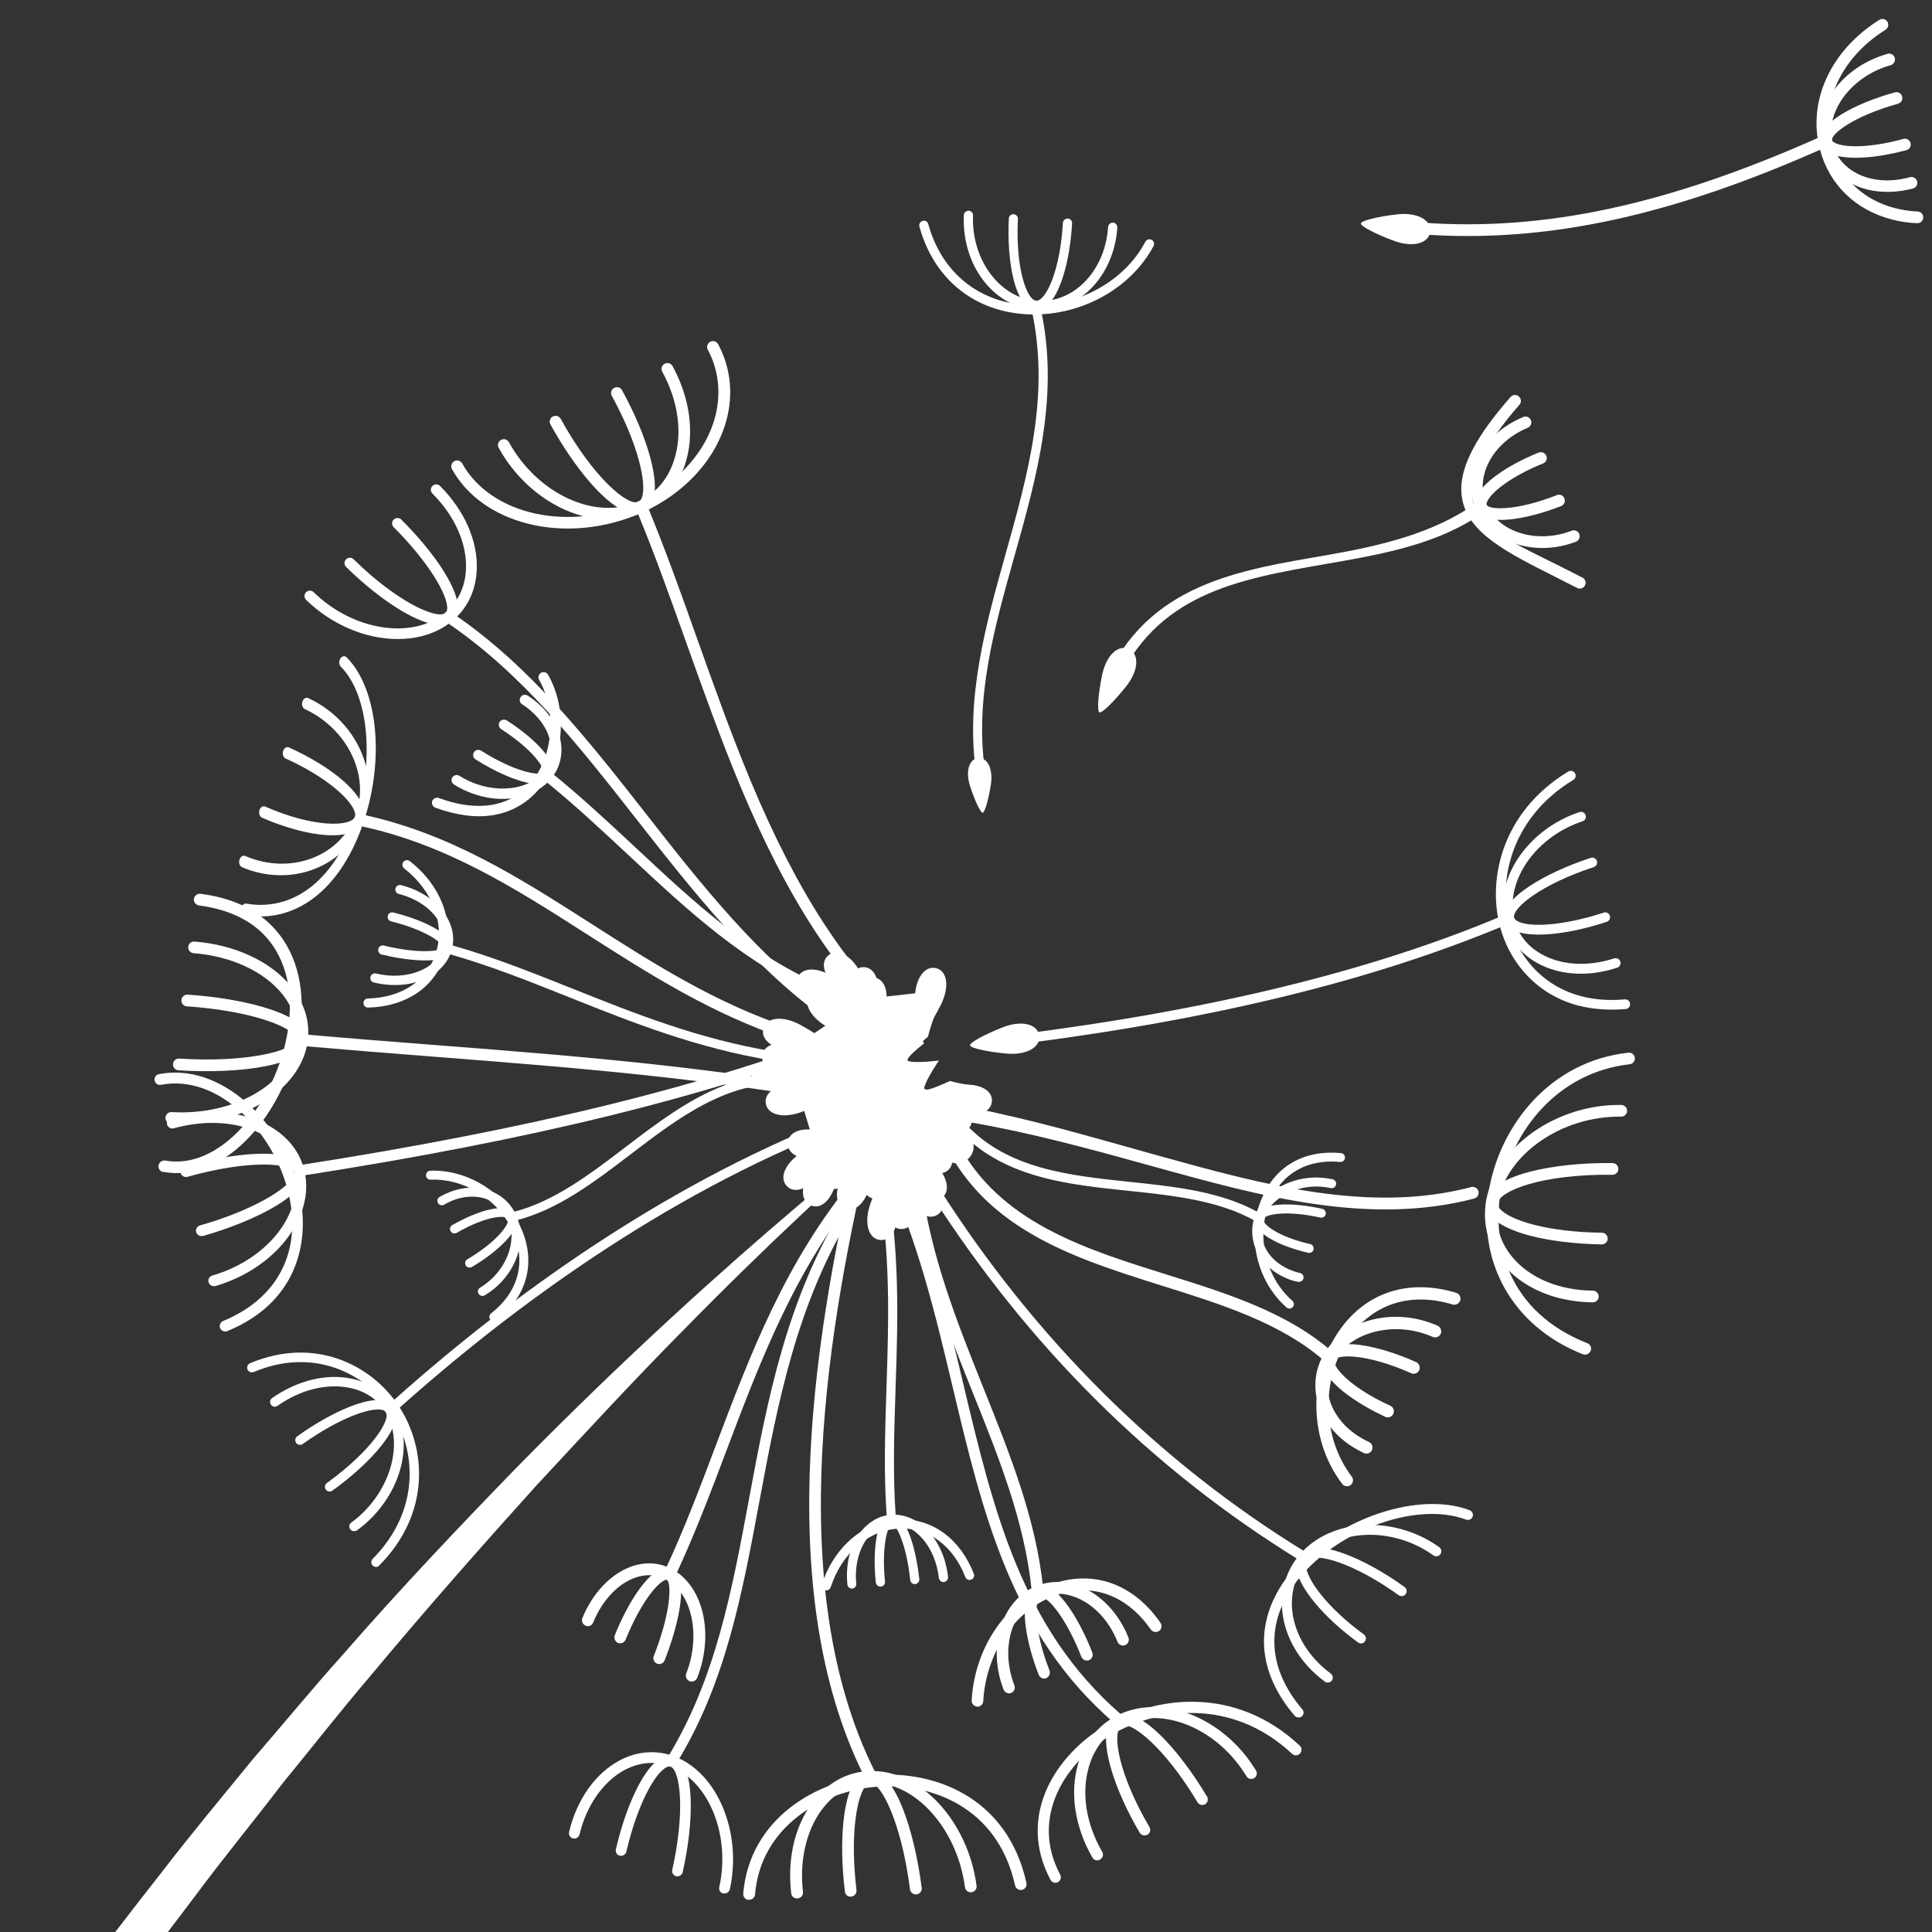 <?xml version="1.0" encoding="UTF-8"?>
<svg xmlns="http://www.w3.org/2000/svg" xmlns:xlink="http://www.w3.org/1999/xlink" version="1.1" id="Ebene_2" x="0px" y="0px" viewBox="0 0 170.08 170.08" style="enable-background:new 0 0 170.08 170.08;" xml:space="preserve">
<rect x="0" y="0" width="170.08" height="170.08" fill="#333333" stroke="none"/>
<style type="text/css">
	.st0{fill:#FFFFFF;}
</style>
<g>
	<path class="st0" d="M79.6,91.13c-0.08-0.02-0.15-0.06-0.22-0.12c-5.7-5.19-10.08-11.92-14.22-21.83   c-1.73-4.16-3.26-8.44-4.74-12.59c-1.44-4.03-2.79-7.83-4.33-11.54c-0.11-0.26,0.02-0.56,0.28-0.67c0.26-0.11,0.56,0.02,0.67,0.28   c1.54,3.73,2.97,7.73,4.34,11.59c1.47,4.13,3,8.41,4.72,12.54c4.08,9.76,8.39,16.39,13.97,21.47c0.21,0.19,0.23,0.52,0.03,0.73   C79.98,91.13,79.78,91.18,79.6,91.13z"></path>
</g>
<g>
	<path class="st0" d="M46.39,46.08c-2.86-0.74-5.27-2.38-6.6-4.78c-0.14-0.25-0.05-0.56,0.2-0.7c0.25-0.14,0.56-0.05,0.7,0.2   c2.55,4.58,9.51,6.08,15.5,3.34c3.22-1.47,5.63-3.98,6.6-6.88c0.74-2.22,0.57-4.51-0.48-6.47c-0.14-0.25-0.04-0.56,0.21-0.7   c0.25-0.14,0.56-0.04,0.7,0.21c1.19,2.21,1.39,4.8,0.55,7.29c-1.06,3.17-3.67,5.9-7.15,7.49C53.22,46.62,49.53,46.9,46.39,46.08z"></path>
</g>
<g>
	<path class="st0" d="M51.34,45.44c-2.9-0.75-5.72-2.91-7.44-6.01c-0.14-0.25-0.05-0.56,0.2-0.7c0.25-0.14,0.56-0.05,0.7,0.2   c2.54,4.59,7.66,6.93,11.4,5.22c1.49-0.68,2.57-1.92,3.12-3.58c0.79-2.35,0.42-5.22-1.02-7.85c-0.14-0.25-0.04-0.56,0.21-0.7   c0.25-0.13,0.56-0.04,0.7,0.21c1.57,2.89,1.96,6.05,1.09,8.67c-0.65,1.94-1.92,3.39-3.67,4.19C55.01,45.83,53.16,45.91,51.34,45.44   z"></path>
</g>
<g>
	<path class="st0" d="M55.47,45.18c-2.08-0.54-4.93-4.03-7.01-7.81c-0.14-0.25-0.05-0.56,0.2-0.7c0.25-0.14,0.56-0.04,0.7,0.2   c2.85,5.17,5.92,7.74,6.86,7.31c0.13-0.06,0.23-0.2,0.3-0.41c0.42-1.26-0.36-4.72-2.66-8.92c-0.14-0.25-0.05-0.56,0.2-0.7   c0.25-0.14,0.56-0.05,0.7,0.2c2.25,4.12,3.33,7.95,2.73,9.74c-0.2,0.62-0.57,0.9-0.85,1.02C56.29,45.27,55.9,45.29,55.47,45.18z"></path>
</g>
<g>
	<g>
		<path class="st0" d="M72.88,89.83c-0.05-0.02-0.09-0.04-0.13-0.07c-6.66-4.81-11.73-11.28-16.64-17.54    c-5.17-6.6-10.06-12.84-16.68-17.36c-0.22-0.15-0.27-0.45-0.13-0.66c0.15-0.22,0.44-0.27,0.66-0.13    c6.75,4.6,11.91,11.19,16.9,17.56c4.86,6.21,9.89,12.63,16.45,17.35c0.21,0.15,0.26,0.45,0.11,0.67    C73.29,89.83,73.07,89.89,72.88,89.83z"></path>
	</g>
	<g>
		<path class="st0" d="M31.73,55.72c-1.71-0.56-3.37-1.54-4.78-2.91c-0.19-0.18-0.19-0.49-0.01-0.67c0.18-0.19,0.49-0.19,0.67-0.01    c3.48,3.4,8.68,4.21,11.58,1.81c1.12-0.93,1.75-2.24,1.83-3.79c0.11-2.27-0.97-4.71-2.95-6.7c-0.19-0.19-0.19-0.49,0-0.67    c0.19-0.19,0.49-0.18,0.67,0c2.17,2.18,3.35,4.88,3.23,7.42c-0.09,1.83-0.84,3.38-2.17,4.48C37.74,56.38,34.67,56.67,31.73,55.72z    "></path>
	</g>
	<g>
		<path class="st0" d="M37.49,54.78c-2.04-0.66-4.77-2.65-7.02-4.87c-0.19-0.18-0.19-0.49,0-0.67c0.19-0.19,0.49-0.19,0.67,0    c3.84,3.79,7.35,5.32,8.08,4.72c0.03-0.03,0.13-0.11,0.15-0.38c0.05-1.17-1.55-4-4.71-7.17c-0.19-0.19-0.19-0.49,0-0.67    c0.19-0.19,0.49-0.18,0.67,0c3.11,3.11,5.07,6.21,4.99,7.89c-0.03,0.57-0.28,0.9-0.49,1.07C39.3,55.11,38.48,55.1,37.49,54.78z"></path>
	</g>
</g>
<g>
	<g>
		<path class="st0" d="M69.28,91.46c-0.01,0-0.01,0-0.02,0c-6.62-2.2-12.16-5.74-17.52-9.17c-6.39-4.09-12.44-7.96-20.05-9.58    c-0.24-0.07-0.35-0.31-0.3-0.59c0.05-0.28,0.26-0.47,0.48-0.42c7.73,1.65,13.82,5.55,20.26,9.67c5.32,3.4,10.82,6.93,17.37,9.1    c0.21,0.07,0.33,0.35,0.26,0.62C69.7,91.35,69.49,91.52,69.28,91.46z"></path>
	</g>
	<g>
		<path class="st0" d="M21.5,80.56c-0.2-0.05-0.33-0.3-0.28-0.57c0.04-0.28,0.25-0.48,0.47-0.44c4.05,0.69,7.58-1.96,9.44-7.08    c1.89-5.19,1.4-11.24-1.12-13.77c-0.17-0.17-0.19-0.49-0.05-0.72c0.14-0.23,0.4-0.28,0.56-0.11c2.82,2.85,3.39,9.29,1.32,14.98    c-2.03,5.58-5.89,8.47-10.31,7.71C21.52,80.56,21.51,80.56,21.5,80.56z"></path>
	</g>
	<g>
		<path class="st0" d="M22.48,76.75c-0.4-0.11-0.79-0.24-1.18-0.41c-0.2-0.09-0.3-0.38-0.22-0.65c0.08-0.27,0.31-0.43,0.52-0.33    c3.89,1.67,8.21,0.12,9.64-3.46c0.53-1.32,0.6-2.79,0.19-4.23c-0.63-2.25-2.35-4.21-4.6-5.25c-0.2-0.09-0.3-0.39-0.21-0.65    c0.09-0.27,0.32-0.42,0.52-0.31c2.48,1.15,4.32,3.27,5.04,5.82c0.48,1.72,0.4,3.47-0.24,5.06C30.47,75.99,26.4,77.81,22.48,76.75z    "></path>
	</g>
	<g>
		<path class="st0" d="M26.01,73.03c-0.98-0.27-1.98-0.62-2.95-1.05c-0.2-0.09-0.3-0.38-0.22-0.65c0.08-0.27,0.31-0.42,0.52-0.32    c4.28,1.88,7.53,1.78,7.89,0.89c0.01-0.03,0.06-0.14-0.01-0.38c-0.32-1.14-2.52-3.13-6.1-4.75c-0.2-0.09-0.3-0.38-0.22-0.65    c0.09-0.27,0.32-0.41,0.52-0.32c3.51,1.59,6.08,3.67,6.55,5.32c0.15,0.54,0.06,0.96-0.04,1.21    C31.36,73.79,28.81,73.79,26.01,73.03z"></path>
	</g>
</g>
<g>
	<path class="st0" d="M26.73,92.08c-0.23-0.07-0.39-0.29-0.37-0.54c0.02-0.28,0.28-0.49,0.56-0.47c3.8,0.34,7.56,0.63,11.3,0.92   c14.14,1.1,27.5,2.15,42.17,5.29c0.25,0.04,0.45,0.33,0.4,0.61c-0.06,0.28-0.33,0.46-0.61,0.4c-14.6-3.13-27.93-4.17-42.04-5.27   c-3.75-0.29-7.51-0.59-11.31-0.92C26.8,92.09,26.76,92.09,26.73,92.08z"></path>
</g>
<g>
	<path class="st0" d="M14.32,103.17c-0.25-0.07-0.41-0.32-0.36-0.58c0.05-0.28,0.32-0.47,0.6-0.42c4.68,0.83,9.08-4.52,10.47-9.95   c0.9-3.5,0.55-6.67-0.98-8.93c-1.35-1.99-3.55-3.19-6.53-3.58c-0.28-0.04-0.48-0.3-0.45-0.58c0.04-0.28,0.3-0.48,0.58-0.45   c3.3,0.43,5.74,1.78,7.26,4.02c1.7,2.51,2.1,5.98,1.13,9.76c-1.54,6.01-6.32,11.65-11.65,10.71   C14.35,103.18,14.33,103.18,14.32,103.17z"></path>
</g>
<g>
	<path class="st0" d="M14.94,98.91c-0.23-0.07-0.39-0.28-0.37-0.53c0.02-0.28,0.26-0.5,0.55-0.48c5.52,0.33,10.44-2.54,10.95-6.39   c0.19-1.4-0.24-2.79-1.24-4.02c-1.61-1.99-4.53-3.33-7.79-3.58c-0.28-0.02-0.5-0.27-0.47-0.55c0.02-0.28,0.27-0.5,0.55-0.47   c3.54,0.27,6.73,1.75,8.51,3.96c1.18,1.46,1.68,3.12,1.46,4.8c-0.59,4.38-5.99,7.64-12.04,7.28   C15.02,98.93,14.98,98.92,14.94,98.91z"></path>
</g>
<g>
	<path class="st0" d="M15.6,94.2c-0.23-0.07-0.39-0.28-0.37-0.53c0.02-0.28,0.26-0.5,0.55-0.48c6.1,0.39,10.18-0.74,10.31-1.69   c0.01-0.1-0.04-0.21-0.15-0.35c-0.82-1-4.34-2.2-9.49-2.56c-0.28-0.01-0.5-0.27-0.48-0.55c0.02-0.28,0.27-0.5,0.55-0.48   c4.96,0.34,9.06,1.52,10.22,2.94c0.37,0.45,0.4,0.87,0.37,1.14c-0.29,2.15-5.95,2.93-11.4,2.58C15.67,94.22,15.64,94.21,15.6,94.2z   "></path>
</g>
<g>
	<g>
		<path class="st0" d="M26.47,103.49c-0.18-0.05-0.32-0.2-0.35-0.39c-0.04-0.26,0.14-0.51,0.4-0.55    c20.19-3.16,35.52-6.92,48.25-11.86c0.24-0.1,0.52,0.03,0.62,0.27c0.1,0.25-0.03,0.52-0.27,0.62    c-12.8,4.96-28.19,8.75-48.45,11.91C26.59,103.51,26.53,103.51,26.47,103.49z"></path>
	</g>
	<g>
		<path class="st0" d="M19.7,117.2c-0.14-0.04-0.26-0.14-0.32-0.28c-0.1-0.24,0.02-0.52,0.26-0.63c5.09-2.09,7.17-6.58,5.55-12.02    c-1.47-4.95-6.11-9.71-11.02-8.77c-0.26,0.05-0.51-0.12-0.56-0.38c-0.05-0.26,0.12-0.51,0.38-0.56    c5.44-1.04,10.53,4.09,12.12,9.44c1.37,4.6,0.48,10.48-6.1,13.18C19.91,117.22,19.8,117.23,19.7,117.2z"></path>
	</g>
	<g>
		<path class="st0" d="M18.7,113.21c-0.16-0.04-0.29-0.16-0.34-0.33c-0.07-0.25,0.07-0.52,0.33-0.59c4.83-1.4,8.05-5.46,7.17-9.05    c-0.33-1.34-1.21-2.46-2.55-3.25c-2.1-1.23-5.09-1.48-8.01-0.66c-0.25,0.07-0.52-0.08-0.59-0.33c-0.07-0.26,0.08-0.52,0.33-0.59    c3.16-0.88,6.44-0.6,8.75,0.76c1.57,0.92,2.61,2.25,3,3.85c0.99,4.08-2.52,8.65-7.84,10.2C18.87,113.23,18.78,113.23,18.7,113.21z    "></path>
	</g>
	<g>
		<path class="st0" d="M17.61,108.8c-0.16-0.04-0.29-0.16-0.34-0.33c-0.07-0.26,0.08-0.52,0.33-0.59c5.37-1.53,8.49-3.78,8.28-4.66    c-0.03-0.11-0.12-0.21-0.28-0.3c-1.07-0.63-4.55-0.6-9.1,0.68c-0.26,0.07-0.52-0.08-0.59-0.33c-0.07-0.25,0.08-0.52,0.33-0.59    c4.38-1.23,8.33-1.47,9.84-0.58c0.4,0.23,0.64,0.54,0.73,0.9c0.49,2-4.13,4.43-8.94,5.81C17.78,108.82,17.69,108.82,17.61,108.8z"></path>
	</g>
</g>
<g>
	<g>
		<path class="st0" d="M34.39,124.37c-0.08-0.02-0.15-0.06-0.2-0.12c-0.15-0.17-0.14-0.43,0.03-0.59    c8.1-7.3,20.96-17.37,36.26-23.95c0.21-0.09,0.45,0.01,0.55,0.22c0.09,0.21-0.01,0.46-0.22,0.55    c-15.19,6.53-27.98,16.55-36.03,23.8C34.66,124.37,34.52,124.4,34.39,124.37z"></path>
	</g>
	<g>
		<path class="st0" d="M33,137.93c-0.07-0.02-0.13-0.05-0.19-0.11c-0.16-0.16-0.17-0.43,0-0.59c4.23-4.27,3.85-9.61,1.6-13    c-2.21-3.32-6.79-5.67-12.07-3.45c-0.21,0.09-0.46-0.01-0.55-0.22c-0.09-0.21,0.01-0.46,0.22-0.55c5.71-2.4,10.69,0.15,13.08,3.75    c2.44,3.67,2.87,9.44-1.7,14.05C33.3,137.93,33.14,137.97,33,137.93z"></path>
	</g>
	<g>
		<path class="st0" d="M31.06,134.78c-0.09-0.02-0.17-0.08-0.23-0.16c-0.14-0.19-0.09-0.45,0.09-0.58c3.35-2.44,4.74-6.89,3.03-9.71    c-0.68-1.12-1.78-1.87-3.16-2.15c-2.01-0.42-4.33,0.15-6.36,1.58c-0.19,0.13-0.45,0.09-0.58-0.1c-0.13-0.19-0.09-0.45,0.1-0.58    c2.22-1.56,4.78-2.18,7.01-1.71c1.62,0.34,2.9,1.22,3.71,2.54c1.96,3.23,0.51,8.08-3.25,10.82    C31.31,134.79,31.18,134.81,31.06,134.78z"></path>
	</g>
	<g>
		<path class="st0" d="M28.91,131.29c-0.09-0.02-0.17-0.08-0.23-0.16c-0.13-0.19-0.09-0.45,0.1-0.58c3.87-2.79,5.63-5.51,5.19-6.24    c-0.06-0.1-0.18-0.17-0.35-0.2c-1.06-0.22-3.79,0.75-6.97,3.01c-0.19,0.13-0.45,0.09-0.58-0.1c-0.13-0.19-0.09-0.45,0.1-0.58    c3.07-2.19,6.13-3.46,7.62-3.15c0.52,0.12,0.77,0.38,0.9,0.58c0.95,1.57-2,4.89-5.42,7.35C29.15,131.3,29.02,131.32,28.91,131.29z    "></path>
	</g>
</g>
<g>
	<g>
		<path class="st0" d="M59.13,155.3c-0.04-0.01-0.09-0.03-0.13-0.05c-0.22-0.14-0.29-0.42-0.16-0.65c4.15-6.83,5.59-14.52,7.1-22.65    c1.61-8.65,3.28-17.6,8.44-25.91c0.14-0.22,0.42-0.29,0.65-0.15c0.22,0.14,0.29,0.43,0.15,0.65c-5.06,8.16-6.72,17.02-8.32,25.59    c-1.53,8.22-2.98,15.99-7.23,22.97C59.54,155.27,59.33,155.35,59.13,155.3z"></path>
	</g>
	<g>
		<path class="st0" d="M63.66,166.69c-0.24-0.06-0.4-0.31-0.34-0.56c1.01-4.58-0.92-9.34-4.29-10.62c-1.33-0.51-2.71-0.39-4.03,0.3    c-1.88,1-3.37,3.12-3.98,5.68c-0.06,0.25-0.31,0.41-0.57,0.35c0,0-0.01,0-0.01,0c-0.25-0.06-0.4-0.32-0.34-0.57    c0.68-2.86,2.31-5.16,4.46-6.3c1.54-0.82,3.25-0.94,4.81-0.35c3.79,1.44,5.98,6.69,4.88,11.7c-0.06,0.25-0.31,0.41-0.56,0.36    C63.67,166.7,63.67,166.7,63.66,166.69z"></path>
	</g>
	<g>
		<path class="st0" d="M59.52,165.17c-0.24-0.06-0.4-0.31-0.34-0.56c1.16-5.16,0.7-8.77-0.15-9.09c-0.04-0.01-0.15-0.06-0.38,0.07    c-1.01,0.54-2.54,3.26-3.51,7.42c-0.06,0.25-0.31,0.41-0.57,0.35c-0.25-0.02-0.41-0.31-0.35-0.57c0.94-4.04,2.54-7.27,3.98-8.04    c0.5-0.27,0.91-0.21,1.16-0.12c1.83,0.69,1.76,5.65,0.74,10.18c-0.06,0.25-0.31,0.41-0.56,0.36    C59.53,165.17,59.52,165.17,59.52,165.17z"></path>
	</g>
</g>
<g>
	<path class="st0" d="M76.42,156.67c-0.14-0.04-0.26-0.13-0.33-0.27c-8.35-16.66-4.19-40.15-0.34-56.38   c0.07-0.28,0.34-0.45,0.62-0.38c0.32,0.04,0.45,0.34,0.38,0.62c-3.81,16.07-7.94,39.32,0.26,55.68c0.13,0.26,0.02,0.56-0.23,0.69   C76.67,156.69,76.54,156.7,76.42,156.67z"></path>
</g>
<g>
	<path class="st0" d="M65.81,167.24c-0.24-0.06-0.4-0.29-0.38-0.54c0.55-6.58,6.44-10.02,11.67-10.43   c5.06-0.4,11.57,1.86,13.26,9.49c0.06,0.28-0.11,0.55-0.39,0.61c-0.27,0.06-0.55-0.11-0.61-0.39c-1.55-6.99-7.52-9.05-12.17-8.69   c-4.81,0.37-10.22,3.5-10.72,9.48c-0.02,0.28-0.27,0.49-0.56,0.47C65.86,167.25,65.84,167.25,65.81,167.24z"></path>
</g>
<g>
	<path class="st0" d="M70.03,167.11c-0.2-0.05-0.36-0.22-0.38-0.44c-0.38-3.28,0.43-6.35,2.22-8.42c1.27-1.48,2.9-2.29,4.72-2.34   c4.41-0.14,8.62,4.39,9.38,10.09c0.04,0.28-0.16,0.54-0.44,0.58c-0.28,0.04-0.54-0.16-0.58-0.44c-0.69-5.19-4.42-9.32-8.32-9.2   c-1.52,0.05-2.89,0.73-3.97,1.98c-1.58,1.83-2.32,4.68-1.97,7.63c0.03,0.28-0.17,0.54-0.45,0.57   C70.16,167.13,70.09,167.13,70.03,167.11z"></path>
</g>
<g>
	<path class="st0" d="M74.76,166.96c-0.2-0.05-0.36-0.22-0.38-0.44c-0.56-4.59-0.13-8.62,1.08-10.02c0.4-0.47,0.83-0.58,1.12-0.59   c2.22-0.06,3.92,5.28,4.56,10.28c0.04,0.28-0.16,0.54-0.45,0.58c-0.28,0.03-0.54-0.16-0.58-0.45c-0.75-5.86-2.54-9.38-3.5-9.38   c-0.12,0-0.24,0.08-0.37,0.23c-0.85,0.99-1.41,4.48-0.84,9.22c0.03,0.28-0.17,0.54-0.45,0.57   C74.88,166.98,74.82,166.97,74.76,166.96z"></path>
</g>
<g>
	<g>
		<path class="st0" d="M98.28,151.76c-0.08-0.02-0.16-0.05-0.23-0.11c-9.01-7.79-11.53-18.39-14.2-29.61    c-1.5-6.32-3.06-12.85-5.88-18.86c-0.11-0.25-0.01-0.54,0.24-0.65c0.25-0.11,0.54-0.01,0.65,0.24c2.86,6.11,4.43,12.69,5.94,19.05    c2.63,11.06,5.12,21.51,13.88,29.1c0.2,0.18,0.23,0.49,0.05,0.69C98.62,151.74,98.44,151.79,98.28,151.76z"></path>
	</g>
	<g>
		<path class="st0" d="M92.82,165.74c-0.14-0.03-0.27-0.12-0.34-0.25c-3-5.64,0.44-11.01,4.9-13.63c4.28-2.51,11.31-3.54,17.04,1.81    c0.2,0.19,0.21,0.5,0.02,0.7c-0.18,0.2-0.49,0.21-0.7,0.02c-5.33-4.98-11.88-4.02-15.88-1.68c-4.07,2.38-7.22,7.25-4.53,12.32    c0.13,0.24,0.04,0.54-0.2,0.66C93.04,165.75,92.92,165.76,92.82,165.74z"></path>
	</g>
	<g>
		<path class="st0" d="M96.5,163.77c-0.13-0.03-0.26-0.11-0.33-0.24c-1.55-2.69-2.01-5.7-1.26-8.26c0.56-1.89,1.76-3.39,3.39-4.23    c3.94-2.03,9.44,0.14,12.27,4.83c0.14,0.23,0.07,0.53-0.17,0.67c-0.23,0.14-0.54,0.06-0.67-0.17c-2.57-4.25-7.49-6.26-10.98-4.47    c-1.41,0.72-2.41,1.98-2.89,3.63c-0.68,2.31-0.25,5.04,1.17,7.49c0.14,0.23,0.06,0.54-0.18,0.67    C96.73,163.78,96.61,163.79,96.5,163.77z"></path>
	</g>
	<g>
		<path class="st0" d="M100.66,161.57c-0.13-0.03-0.26-0.11-0.33-0.23c-2.21-3.77-3.36-7.49-2.84-9.25c0.14-0.49,0.4-0.84,0.78-1.03    c1.97-1.02,5.52,2.97,7.99,7.1c0.14,0.23,0.06,0.53-0.17,0.67c-0.23,0.14-0.53,0.06-0.67-0.17c-2.88-4.82-5.84-7.17-6.69-6.73    c-0.12,0.06-0.22,0.21-0.29,0.43c-0.37,1.27,0.46,4.59,2.75,8.48c0.14,0.23,0.06,0.54-0.17,0.67    C100.9,161.58,100.78,161.59,100.66,161.57z"></path>
	</g>
</g>
<g>
	<g>
		<path class="st0" d="M114.53,137.39c-0.06-0.01-0.11-0.03-0.16-0.06c-12.96-7.97-23.89-18.83-32.47-32.29    c-0.13-0.21-0.07-0.48,0.13-0.61c0.21-0.13,0.48-0.07,0.61,0.13c8.51,13.35,19.34,24.11,32.19,32.01c0.21,0.13,0.27,0.4,0.15,0.61    C114.88,137.34,114.7,137.41,114.53,137.39z"></path>
	</g>
	<g>
		<path class="st0" d="M114.24,151.19c-0.1-0.02-0.2-0.07-0.27-0.15c-3.28-3.84-3.58-8.09-0.84-11.96c3.52-5,11.42-7.97,16.25-6.13    c0.23,0.09,0.34,0.34,0.26,0.57c-0.09,0.23-0.35,0.34-0.57,0.26c-4.5-1.71-11.89,1.11-15.21,5.82c-2.48,3.51-2.2,7.38,0.79,10.88    c0.16,0.19,0.14,0.46-0.05,0.62C114.5,151.18,114.37,151.21,114.24,151.19z"></path>
	</g>
	<g>
		<path class="st0" d="M116.82,148.12c-0.07-0.01-0.14-0.04-0.19-0.08c-2.13-1.57-3.49-3.81-3.74-6.14c-0.2-1.9,0.36-3.72,1.58-5.11    c2.77-3.15,8.26-3.42,12.23-0.59c0.2,0.14,0.24,0.42,0.1,0.62c-0.14,0.2-0.42,0.24-0.62,0.1c-3.61-2.58-8.57-2.37-11.05,0.45    c-1.06,1.2-1.54,2.78-1.37,4.43c0.22,2.09,1.46,4.1,3.39,5.53c0.2,0.15,0.24,0.42,0.09,0.62    C117.14,148.08,116.98,148.14,116.82,148.12z"></path>
	</g>
	<g>
		<path class="st0" d="M119.74,144.67c-0.07-0.01-0.13-0.04-0.19-0.08c-3.07-2.24-5.25-4.88-5.44-6.57    c-0.07-0.63,0.14-1.02,0.33-1.23c1.32-1.49,5.63,0.34,9.21,2.92c0.2,0.14,0.24,0.42,0.1,0.62c-0.14,0.2-0.42,0.24-0.62,0.1    c-3.86-2.78-7.33-3.84-8.03-3.05c-0.11,0.12-0.15,0.31-0.12,0.55c0.13,1.21,1.92,3.65,5.08,5.95c0.2,0.14,0.24,0.42,0.1,0.62    C120.07,144.64,119.9,144.7,119.74,144.67z"></path>
	</g>
</g>
<path class="st0" d="M130.15,104.87c-0.07-0.27-0.35-0.44-0.63-0.37c-9.01,2.37-18.44-0.24-27.57-2.77  c-8.21-2.27-20.82-6.23-29.17-5.09l0.87,1.58c8.13-1.11,19.91,2.27,28.02,4.51c9.26,2.56,18.83,5.21,28.11,2.78  C130.06,105.43,130.22,105.15,130.15,104.87z"></path>
<g>
	<path class="st0" d="M139.41,119.24c-0.02-0.01-0.04-0.01-0.06-0.02c-6.26-2.46-9.48-8.28-8.2-14.83   c1.03-5.27,5.2-10.94,12.2-11.72c0.28-0.03,0.54,0.17,0.57,0.45c0.03,0.28-0.17,0.54-0.45,0.57c-6.48,0.73-10.34,5.99-11.3,10.89   c-0.94,4.8,0.56,10.91,7.57,13.67c0.27,0.1,0.4,0.4,0.29,0.67C139.92,119.17,139.66,119.3,139.41,119.24z"></path>
</g>
<g>
	<path class="st0" d="M137.2,114.26c-1.98-0.52-3.67-1.52-4.85-2.93c-1.33-1.59-1.87-3.59-1.52-5.62c0.82-4.73,6.16-8.52,11.9-8.44   c0.29,0.01,0.51,0.24,0.51,0.52c0,0.29-0.24,0.51-0.52,0.51c-5.26-0.07-10.14,3.33-10.87,7.59c-0.3,1.75,0.14,3.4,1.29,4.78   c1.54,1.85,4.12,2.92,7.09,2.95c0.29,0,0.51,0.24,0.51,0.52c0,0.28-0.24,0.51-0.52,0.51C139.17,114.64,138.15,114.5,137.2,114.26z"></path>
</g>
<g>
	<path class="st0" d="M134.76,108.8c-1.68-0.44-2.93-1.04-3.52-1.75c-0.44-0.52-0.46-1.01-0.41-1.33c0.39-2.27,5.9-3.4,11.13-3.33   c0.29,0,0.51,0.24,0.51,0.52c0,0.29-0.24,0.51-0.52,0.51c-6.22-0.08-9.92,1.42-10.1,2.48c-0.01,0.06-0.04,0.23,0.18,0.5   c0.85,1.02,4.21,2.07,8.99,2.12c0.29,0,0.51,0.24,0.51,0.52c0,0.29-0.24,0.51-0.52,0.51C138.66,109.51,136.49,109.24,134.76,108.8z   "></path>
</g>
<g>
	<g>
		<path class="st0" d="M89.22,91.95c-0.16-0.04-0.29-0.18-0.32-0.36c-0.03-0.23,0.14-0.45,0.37-0.48    c17.36-2.18,31.5-5.63,43.21-10.58c0.22-0.09,0.47,0.01,0.56,0.23c0.09,0.22-0.01,0.47-0.23,0.56c-11.79,4.97-26,8.45-43.44,10.64    C89.32,91.97,89.27,91.96,89.22,91.95z"></path>
	</g>
	<g>
		<path class="st0" d="M138.97,88.53c-3.69-0.96-5.88-3.7-6.76-6.42c-1.4-4.29-0.17-10.56,5.85-14.19c0.2-0.12,0.47-0.06,0.59,0.15    c0.12,0.2,0.06,0.46-0.15,0.59c-5.61,3.39-6.77,9.22-5.47,13.19c1.08,3.3,4.27,6.64,10.01,6.13c0.24-0.02,0.44,0.15,0.46,0.39    c0.02,0.24-0.15,0.44-0.39,0.46C141.56,88.96,140.18,88.84,138.97,88.53z"></path>
	</g>
	<g>
		<path class="st0" d="M137.02,85.45c-0.64-0.17-1.25-0.41-1.81-0.74c-1.46-0.85-2.45-2.18-2.78-3.76c-0.79-3.76,2.18-8,6.62-9.46    c0.22-0.07,0.46,0.05,0.54,0.27c0.07,0.22-0.05,0.47-0.27,0.54c-4.04,1.32-6.75,5.12-6.05,8.47c0.29,1.36,1.1,2.46,2.37,3.19    c1.76,1.02,4.11,1.17,6.46,0.41c0.22-0.07,0.47,0.05,0.54,0.28c0.07,0.22-0.05,0.47-0.28,0.54    C140.51,85.8,138.65,85.88,137.02,85.45z"></path>
	</g>
	<g>
		<path class="st0" d="M133.82,82.1c-0.26-0.07-0.49-0.16-0.68-0.27c-0.47-0.27-0.64-0.63-0.69-0.88c-0.38-1.81,3.53-4.1,7.59-5.43    c0.22-0.08,0.46,0.05,0.54,0.27c0.07,0.22-0.05,0.47-0.27,0.54c-4.61,1.51-7.19,3.6-7.02,4.44c0.01,0.04,0.04,0.17,0.28,0.31    c0.96,0.56,3.88,0.48,7.61-0.74c0.22-0.08,0.47,0.05,0.54,0.27c0.07,0.22-0.05,0.47-0.27,0.54    C138.33,82.18,135.43,82.52,133.82,82.1z"></path>
	</g>
</g>
<g>
	<g>
		<path class="st0" d="M72.41,87.76c-0.04-0.01-0.08-0.02-0.12-0.03c-6.71-2.87-11.68-7.52-16.94-12.43    c-2.35-2.19-4.78-4.47-7.37-6.56c-0.19-0.16-0.22-0.44-0.07-0.64c0.16-0.2,0.44-0.22,0.64-0.07c2.62,2.12,5.06,4.4,7.42,6.6    c5.2,4.86,10.11,9.45,16.68,12.26c0.23,0.1,0.34,0.36,0.24,0.59C72.8,87.68,72.6,87.78,72.41,87.76z"></path>
	</g>
	<g>
		<path class="st0" d="M41,71.78c-0.81-0.11-1.7-0.32-2.68-0.68c-0.23-0.09-0.35-0.35-0.27-0.58c0.09-0.23,0.35-0.35,0.58-0.27    c3.42,1.27,6.29,0.79,8.1-1.34c1.98-2.33,2.3-6.31,0.73-9.06c-0.12-0.22-0.05-0.49,0.17-0.62c0.22-0.12,0.49-0.05,0.62,0.17    c1.77,3.11,1.42,7.45-0.83,10.1C46.46,70.64,44.45,72.23,41,71.78z"></path>
	</g>
	<g>
		<path class="st0" d="M43.28,70.27c-1.12-0.15-2.27-0.55-3.32-1.21c-0.21-0.13-0.27-0.41-0.14-0.62c0.13-0.21,0.42-0.27,0.63-0.14    c2.53,1.6,5.82,1.47,7.33-0.29c0.59-0.69,0.84-1.56,0.7-2.49c-0.19-1.33-1.11-2.61-2.52-3.52c-0.21-0.14-0.27-0.42-0.13-0.63    c0.14-0.21,0.41-0.27,0.63-0.13c1.63,1.05,2.69,2.57,2.92,4.15c0.17,1.19-0.15,2.33-0.91,3.21    C47.29,69.96,45.32,70.53,43.28,70.27z"></path>
	</g>
	<g>
		<path class="st0" d="M46.83,68.97c-1.39-0.18-3.31-1.07-4.97-2.12c-0.21-0.13-0.27-0.41-0.14-0.63c0.13-0.21,0.42-0.27,0.63-0.14    c2.96,1.88,5.15,2.25,5.44,1.91c0.03-0.03,0.02-0.11,0.02-0.15c-0.1-0.69-1.43-2.2-3.69-3.65c-0.21-0.14-0.27-0.42-0.14-0.63    c0.14-0.21,0.42-0.27,0.63-0.14c2.32,1.49,3.93,3.17,4.09,4.28c0.06,0.43-0.09,0.71-0.22,0.87    C48.15,68.97,47.57,69.07,46.83,68.97z"></path>
	</g>
</g>
<g>
	<g>
		<path class="st0" d="M58.84,138.93c-0.01,0-0.02-0.01-0.04-0.01c-0.26-0.12-0.37-0.43-0.25-0.69c1.69-3.62,3.11-7.38,4.48-11.02    c3.01-7.95,6.11-16.18,12.16-23.45c0.18-0.22,0.5-0.25,0.73-0.07c0.22,0.18,0.25,0.51,0.07,0.73    c-5.93,7.14-9.01,15.28-11.99,23.15c-1.38,3.66-2.81,7.44-4.51,11.09C59.37,138.91,59.09,139.03,58.84,138.93z"></path>
	</g>
	<g>
		<path class="st0" d="M60.71,148C60.71,148,60.71,148,60.71,148c-0.27-0.11-0.4-0.4-0.3-0.67c1.3-3.31,0.53-7.02-1.71-8.26    c-0.84-0.47-1.8-0.53-2.79-0.18c-1.53,0.54-2.91,2.02-3.69,3.94c-0.11,0.26-0.37,0.42-0.67,0.28c-0.26-0.11-0.39-0.41-0.28-0.67    c0.89-2.19,2.5-3.89,4.3-4.53c1.27-0.45,2.52-0.36,3.63,0.25c2.73,1.51,3.68,5.7,2.18,9.54C61.27,147.97,60.97,148.1,60.71,148z"></path>
	</g>
	<g>
		<path class="st0" d="M57.85,146.46C57.84,146.46,57.84,146.46,57.85,146.46c-0.27-0.11-0.4-0.41-0.3-0.67    c1.55-3.9,1.57-6.48,1.15-6.72c-0.02,0-0.06-0.01-0.13,0.02c-0.78,0.28-2.27,2.21-3.49,5.25c-0.11,0.26-0.4,0.39-0.66,0.29    c0,0-0.01,0-0.01,0c-0.26-0.11-0.39-0.41-0.29-0.67c1.23-3.06,2.88-5.41,4.1-5.84c0.45-0.16,0.78-0.06,0.98,0.05    c1.61,0.89,0.32,5.45-0.69,8C58.4,146.43,58.11,146.56,57.85,146.46z"></path>
	</g>
</g>
<g>
	<path class="st0" d="M91.2,140.44c-0.2-0.05-0.36-0.23-0.38-0.45c-0.62-6.02-2.84-11.56-5.2-17.43   c-2.33-5.81-4.74-11.81-5.55-18.45c-0.03-0.28,0.17-0.54,0.45-0.57c0.28-0.04,0.54,0.17,0.57,0.45c0.79,6.5,3.18,12.44,5.48,18.19   c2.38,5.94,4.64,11.55,5.27,17.71c0.03,0.28-0.18,0.54-0.46,0.57C91.32,140.47,91.26,140.46,91.2,140.44z"></path>
</g>
<g>
	<path class="st0" d="M85.92,150.22c-0.23-0.06-0.4-0.28-0.38-0.53c0.27-4.94,3.41-9.23,7.63-10.42c3.45-0.97,6.73,0.33,8.99,3.59   c0.16,0.23,0.11,0.56-0.13,0.72c-0.23,0.16-0.56,0.1-0.72-0.13c-2-2.87-4.86-4.03-7.87-3.18c-3.8,1.08-6.63,4.98-6.88,9.49   c-0.02,0.28-0.26,0.5-0.54,0.49C85.99,150.23,85.96,150.22,85.92,150.22z"></path>
</g>
<g>
	<path class="st0" d="M88.7,149.05c-0.15-0.04-0.29-0.15-0.35-0.31c-1.46-3.77-0.18-7.86,2.86-9.11c1.25-0.51,2.68-0.48,4.03,0.09   c1.79,0.76,3.28,2.38,4.1,4.44c0.1,0.26-0.03,0.56-0.29,0.67c-0.27,0.1-0.56-0.03-0.67-0.29c-0.72-1.81-2.01-3.22-3.55-3.87   c-1.11-0.47-2.23-0.5-3.24-0.08c-2.53,1.04-3.55,4.53-2.29,7.78c0.1,0.27-0.03,0.56-0.29,0.67   C88.91,149.08,88.8,149.08,88.7,149.05z"></path>
</g>
<g>
	<path class="st0" d="M91.79,147.75c-0.15-0.04-0.29-0.15-0.35-0.31c-1.32-3.39-1.83-7.16-0.24-7.81c0.21-0.09,0.56-0.15,1.02,0.04   c1.21,0.52,2.76,2.8,3.94,5.81c0.1,0.27-0.03,0.56-0.29,0.67c-0.26,0.1-0.56-0.03-0.67-0.29c-1.17-2.99-2.59-4.9-3.39-5.24   c-0.06-0.02-0.16-0.06-0.23-0.04c-0.44,0.18-0.7,2.6,0.81,6.48c0.1,0.27-0.03,0.56-0.29,0.67C92,147.78,91.89,147.78,91.79,147.75z   "></path>
</g>
<g>
	<g>
		<path class="st0" d="M86.43,68.4c-0.01,0-0.03,0.01-0.04,0.01c-0.22,0.03-0.43-0.12-0.46-0.34c-0.96-6.65,0.86-13.1,2.61-19.35    c1.94-6.91,3.95-14.05,2.25-21.56c-0.05-0.22,0.12-0.42,0.31-0.48c0.22-0.05,0.43,0.09,0.48,0.31c1.74,7.7-0.3,14.95-2.27,21.95    c-1.81,6.44-3.52,12.53-2.59,19.01C86.75,68.16,86.62,68.35,86.43,68.4z"></path>
	</g>
	<g>
		<path class="st0" d="M94.13,27.29c-1.1,0.28-2.24,0.42-3.4,0.39c-4.83-0.13-8.49-3.02-9.79-7.73c-0.06-0.22,0.07-0.44,0.28-0.5    c0.23-0.09,0.44,0.07,0.5,0.28c1.2,4.35,4.58,7.02,9.04,7.14c4.2,0.11,8.25-2.13,10.07-5.59c0.11-0.2,0.35-0.27,0.55-0.17    c0.2,0.1,0.27,0.35,0.17,0.55C100.08,24.42,97.31,26.47,94.13,27.29z"></path>
	</g>
	<g>
		<path class="st0" d="M93.09,27.13c-0.63,0.16-1.28,0.22-1.93,0.17c-3.73-0.31-6.5-3.98-6.31-8.36c0.01-0.22,0.2-0.39,0.42-0.39    c0.22,0.01,0.4,0.2,0.39,0.42c-0.16,3.88,2.34,7.25,5.57,7.52c1.38,0.11,2.76-0.36,3.88-1.32c1.42-1.22,2.3-3.11,2.44-5.19    c0.02-0.22,0.21-0.39,0.43-0.38c0.22,0.01,0.39,0.21,0.38,0.43c-0.15,2.29-1.14,4.39-2.72,5.75C94.87,26.43,94,26.89,93.09,27.13z    "></path>
	</g>
	<g>
		<path class="st0" d="M91.56,27.25c-0.13,0.03-0.26,0.05-0.4,0.03c-1.79-0.15-2.54-4.16-2.35-8.04c0.01-0.22,0.2-0.4,0.42-0.38    c0.22,0.01,0.4,0.2,0.38,0.42c-0.22,4.36,0.79,7.13,1.61,7.19c0.13,0.01,0.28-0.05,0.44-0.19c0.77-0.67,1.7-3.04,1.91-6.66    c0.01-0.22,0.21-0.39,0.43-0.38c0.22,0.01,0.39,0.2,0.38,0.43c-0.2,3.4-1.06,6.24-2.19,7.22C91.99,27.08,91.78,27.2,91.56,27.25z"></path>
	</g>
	<path class="st0" d="M87.23,69.07c-0.21,1.35-0.54,2.46-0.72,2.48c-0.19,0.01-0.68-1.03-1.11-2.33c-0.42-1.3-0.1-2.41,0.72-2.48   C86.94,66.67,87.44,67.71,87.23,69.07z"></path>
</g>
<g>
	<g>
		<path class="st0" d="M125.02,20.62c-0.24-0.06-0.4-0.28-0.38-0.54c0.02-0.28,0.27-0.5,0.55-0.48c10.82,0.78,21.68-1.57,35.21-7.62    c0.26-0.11,0.57,0,0.68,0.26c0.12,0.26,0,0.56-0.26,0.68c-13.69,6.13-24.7,8.5-35.7,7.71C125.08,20.63,125.05,20.63,125.02,20.62z    "></path>
	</g>
	<g>
		<path class="st0" d="M166.54,19.32c-3.17-0.82-5.52-3.06-6.33-6.18c-1.11-4.24,0.95-8.71,5.23-11.39    c0.24-0.15,0.56-0.08,0.71,0.16c0.15,0.24,0.08,0.56-0.16,0.71c-3.9,2.43-5.77,6.46-4.78,10.25c0.88,3.36,3.79,5.57,7.61,5.75    c0.29,0.01,0.5,0.25,0.49,0.54c-0.01,0.28-0.25,0.5-0.54,0.49C168,19.62,167.25,19.51,166.54,19.32z"></path>
	</g>
	<g>
		<path class="st0" d="M164.32,16.67c-0.63-0.16-1.22-0.42-1.76-0.75c-1.25-0.79-2.07-2-2.31-3.41c-0.56-3.28,2.04-6.69,5.92-7.77    c0.27-0.08,0.56,0.08,0.63,0.36c0.08,0.27-0.08,0.56-0.36,0.64c-3.32,0.92-5.65,3.89-5.18,6.6c0.19,1.13,0.83,2.07,1.85,2.72    c1.35,0.86,3.18,1.05,5.02,0.54c0.27-0.08,0.56,0.08,0.64,0.36c0.08,0.27-0.08,0.56-0.36,0.63    C167.01,16.97,165.59,16.99,164.32,16.67z"></path>
	</g>
	<g>
		<path class="st0" d="M161.68,13.71c-0.31-0.08-0.58-0.19-0.79-0.32c-0.44-0.28-0.59-0.64-0.63-0.88    c-0.29-1.68,3.08-3.41,6.55-4.38c0.27-0.08,0.56,0.08,0.64,0.36c0.08,0.27-0.08,0.56-0.36,0.64c-3.99,1.12-5.9,2.68-5.81,3.21    c0.01,0.07,0.1,0.14,0.17,0.19c0.75,0.48,3.09,0.53,6.11-0.3c0.27-0.08,0.56,0.08,0.63,0.36c0.08,0.27-0.09,0.56-0.36,0.63    C165.33,13.89,163.06,14.06,161.68,13.71z"></path>
	</g>
	<path class="st0" d="M122.71,21.2c-1.64-0.61-2.94-1.29-2.91-1.53c0.03-0.24,1.46-0.6,3.19-0.8c1.73-0.2,3.04,0.48,2.91,1.53   C125.78,21.45,124.35,21.81,122.71,21.2z"></path>
</g>
<g>
	<g>
		<g>
			<path class="st0" d="M97.14,60.42c0.01,0.19,0.13,0.37,0.31,0.45c0.26,0.11,0.56-0.01,0.68-0.27c3.53-8.34,10.84-9.6,18.58-10.95     c4.86-0.84,9.89-1.71,13.82-4.51c0.23-0.17,0.28-0.49,0.12-0.72c-0.17-0.23-0.49-0.29-0.72-0.12c-3.74,2.66-8.38,3.74-13.12,4.57     c-7.68,1.33-15.89,2.48-19.63,11.34C97.15,60.27,97.14,60.34,97.14,60.42z"></path>
		</g>
		<g>
			<path class="st0" d="M128.64,43.02c0,0.33,0.03,0.65,0.09,0.96c0.58,2.98,3.96,4.68,8.24,6.83c0.6,0.3,1.23,0.62,1.87,0.95     c0.25,0.13,0.56,0.03,0.69-0.22c0.13-0.25,0.03-0.56-0.22-0.69c-0.64-0.33-1.27-0.64-1.87-0.95c-4.03-2.02-7.3-3.38-7.79-5.87     c-0.39-1.98,0.98-4.82,4.11-8.4c0.19-0.21,0.17-0.54-0.05-0.73c-0.21-0.19-0.54-0.17-0.73,0.05     C130.06,38.27,128.66,40.87,128.64,43.02z"></path>
		</g>
		<g>
			<path class="st0" d="M129.51,43.08c0.03,0.61,0.17,1.21,0.41,1.77c1.3,2.94,5.25,4.21,8.81,2.84c0.27-0.1,0.4-0.4,0.3-0.67     c-0.1-0.27-0.4-0.4-0.67-0.3c-3.06,1.18-6.42,0.15-7.5-2.29c-0.45-1.01-0.44-2.19,0.01-3.31c0.61-1.5,1.93-2.76,3.62-3.46     c0.26-0.11,0.39-0.41,0.28-0.67c-0.11-0.26-0.41-0.39-0.67-0.28c-1.95,0.8-3.48,2.26-4.19,4.02     C129.61,41.51,129.47,42.31,129.51,43.08z"></path>
		</g>
		<g>
			<path class="st0" d="M129.83,44.43c0.01,0.17,0.05,0.31,0.1,0.42c0.68,1.55,4.37,0.93,7.5-0.3c0.27-0.1,0.39-0.4,0.29-0.67     c-0.1-0.27-0.4-0.4-0.67-0.29c-3.61,1.42-5.98,1.3-6.18,0.85c-0.02-0.05-0.01-0.15,0.04-0.26c0.34-0.83,2.14-2.26,4.93-3.38     c0.27-0.11,0.4-0.41,0.29-0.67c-0.11-0.26-0.41-0.39-0.67-0.29c-2.83,1.14-4.99,2.69-5.5,3.95     C129.85,44.03,129.82,44.25,129.83,44.43z"></path>
		</g>
	</g>
	<path class="st0" d="M97.02,59.43c-0.35,1.71-0.45,3.18-0.24,3.28c0.22,0.1,1.27-0.92,2.36-2.29c1.09-1.37,1.19-2.84,0.24-3.28   C98.42,56.7,97.37,57.72,97.02,59.43z"></path>
</g>
<path class="st0" d="M84.17,97.89c-1.66-0.54-2.99-1.16-2.97-1.4c0.02-0.24,1.43-0.66,3.15-0.93c1.72-0.28,3.05,0.35,2.97,1.4  C87.24,98.01,85.83,98.43,84.17,97.89z"></path>
<g>
	<g>
		<g>
			<path class="st0" d="M89.21,102.79c-1.78-0.75-3.42-1.8-4.82-3.34c-0.15-0.16-0.14-0.41,0.02-0.56c0.16-0.15,0.41-0.14,0.56,0.02     c3.68,4,9.15,4.57,14.44,5.13c4,0.42,8.14,0.84,11.49,2.76c0.19,0.11,0.25,0.35,0.15,0.54c-0.11,0.19-0.35,0.27-0.54,0.15     c-3.21-1.82-7.26-2.25-11.18-2.66C95.87,104.47,92.33,104.1,89.21,102.79z"></path>
		</g>
		<g>
			<path class="st0" d="M113.37,115.17c-0.04-0.02-0.07-0.04-0.11-0.07c-2.66-2.33-3.57-6.4-2.15-9.68c1.2-2.79,3.73-4.21,6.94-3.91     c0.22,0.02,0.37,0.21,0.35,0.43c-0.02,0.22-0.21,0.37-0.43,0.35c-2.85-0.27-5.09,0.98-6.15,3.44c-1.28,2.97-0.46,6.67,1.95,8.78     c0.16,0.14,0.18,0.39,0.04,0.55C113.7,115.19,113.52,115.23,113.37,115.17z"></path>
		</g>
		<g>
			<path class="st0" d="M113.25,112.53c-1.1-0.46-1.99-1.23-2.51-2.19c-0.56-1.03-0.66-2.2-0.27-3.3c0.88-2.46,3.88-3.87,6.85-3.22     c0.2,0.05,0.35,0.26,0.3,0.47c-0.05,0.21-0.26,0.35-0.47,0.3c-2.54-0.56-5.2,0.65-5.93,2.71c-0.31,0.88-0.24,1.82,0.22,2.65     c0.57,1.04,1.67,1.81,3.01,2.12c0.22,0.05,0.34,0.26,0.3,0.47c-0.05,0.21-0.26,0.34-0.47,0.3     C113.9,112.78,113.56,112.67,113.25,112.53z"></path>
		</g>
		<g>
			<path class="st0" d="M112.86,109.56c-1.15-0.48-1.98-1.07-2.3-1.65c-0.2-0.37-0.17-0.67-0.1-0.86c0.45-1.25,3.4-1.21,5.95-0.63     c0.2,0.05,0.34,0.26,0.3,0.47c-0.05,0.21-0.26,0.34-0.47,0.3c-3.03-0.68-4.89-0.28-5.03,0.13c-0.02,0.05,0,0.13,0.05,0.22     c0.33,0.6,1.83,1.47,4.08,1.98c0.21,0.04,0.34,0.26,0.3,0.47c-0.05,0.21-0.26,0.34-0.47,0.3     C114.31,110.09,113.53,109.84,112.86,109.56z"></path>
		</g>
	</g>
	<path class="st0" d="M82.17,98.47c-1.18-1.29-2.02-2.5-1.89-2.69c0.13-0.2,1.57,0.14,3.2,0.76c1.63,0.62,2.48,1.82,1.89,2.69   C84.78,100.1,83.35,99.76,82.17,98.47z"></path>
</g>
<g>
	<g>
		<g>
			<path class="st0" d="M63.83,95.53c1.81-0.67,3.72-1.03,5.8-0.88c0.22,0.02,0.38,0.2,0.36,0.42c-0.02,0.22-0.2,0.38-0.42,0.36     c-5.42-0.39-9.8,2.94-14.03,6.17c-3.2,2.44-6.5,4.97-10.25,5.87c-0.21,0.05-0.42-0.08-0.47-0.29c-0.05-0.21,0.07-0.43,0.29-0.47     c3.58-0.87,6.83-3.34,9.96-5.73C57.84,98.87,60.67,96.71,63.83,95.53z"></path>
		</g>
		<g>
			<path class="st0" d="M37.76,103.08c0.04-0.01,0.08-0.02,0.12-0.02c3.53-0.13,6.98,2.22,8.2,5.57c1.04,2.85,0.17,5.63-2.37,7.61     c-0.18,0.13-0.42,0.1-0.55-0.07c-0.13-0.17-0.1-0.42,0.07-0.55c2.26-1.76,3.03-4.2,2.12-6.72c-1.11-3.04-4.23-5.17-7.44-5.05     c-0.22,0.01-0.4-0.16-0.41-0.38C37.5,103.29,37.61,103.14,37.76,103.08z"></path>
		</g>
		<g>
			<path class="st0" d="M39.66,104.91c1.12-0.42,2.29-0.47,3.33-0.13c1.12,0.36,1.99,1.15,2.46,2.22c1.05,2.39-0.17,5.48-2.78,7.03     c-0.18,0.11-0.43,0.05-0.54-0.14c-0.11-0.19-0.05-0.43,0.14-0.54c2.23-1.33,3.34-4.04,2.46-6.04c-0.37-0.86-1.08-1.49-1.98-1.78     c-1.13-0.37-2.46-0.18-3.65,0.52c-0.19,0.11-0.43,0.05-0.54-0.14c-0.11-0.19-0.05-0.43,0.14-0.54     C39.01,105.19,39.33,105.04,39.66,104.91z"></path>
		</g>
		<g>
			<path class="st0" d="M41.98,106.82c1.17-0.44,2.18-0.58,2.8-0.38c0.4,0.13,0.58,0.38,0.66,0.56c0.53,1.22-1.65,3.21-3.9,4.54     c-0.18,0.1-0.43,0.05-0.54-0.14c-0.11-0.19-0.05-0.43,0.14-0.54c2.67-1.58,3.75-3.15,3.58-3.55c-0.02-0.05-0.08-0.09-0.18-0.13     c-0.65-0.21-2.34,0.19-4.33,1.35c-0.18,0.11-0.43,0.05-0.54-0.14c-0.11-0.19-0.05-0.43,0.14-0.54     C40.56,107.43,41.29,107.07,41.98,106.82z"></path>
		</g>
	</g>
	<path class="st0" d="M71.92,93.85c1.74,0.13,3.18,0.43,3.22,0.67c0.04,0.24-1.24,0.97-2.85,1.64c-1.61,0.67-3.05,0.37-3.22-0.67   C68.9,94.45,70.18,93.72,71.92,93.85z"></path>
</g>
<g>
	<g>
		<g>
			<path class="st0" d="M89.42,107.76c-2.17-1.47-4.07-3.32-5.53-5.74c-0.15-0.25-0.07-0.58,0.18-0.73     c0.25-0.15,0.58-0.07,0.73,0.18c3.82,6.32,10.96,8.56,17.86,10.72c5.22,1.63,10.62,3.31,14.56,6.76     c0.22,0.19,0.25,0.53,0.05,0.75c-0.19,0.22-0.53,0.26-0.75,0.05c-3.78-3.29-9.07-4.95-14.18-6.55     C97.83,111.78,93.22,110.34,89.42,107.76z"></path>
		</g>
		<g>
			<path class="st0" d="M118.27,130.74c-0.05-0.03-0.09-0.07-0.12-0.12c-2.92-3.82-3.03-9.49-0.26-13.47     c2.35-3.39,6.11-4.61,10.3-3.34c0.28,0.09,0.44,0.38,0.36,0.67c-0.09,0.28-0.38,0.44-0.67,0.36c-3.72-1.13-7.04-0.06-9.11,2.93     c-2.51,3.62-2.41,8.75,0.23,12.22c0.18,0.23,0.13,0.57-0.1,0.75C118.7,130.87,118.45,130.87,118.27,130.74z"></path>
		</g>
		<g>
			<path class="st0" d="M118.81,127.2c-1.34-0.91-2.32-2.17-2.76-3.59c-0.47-1.53-0.29-3.11,0.53-4.46     c1.83-3.04,6.22-4.11,9.98-2.44c0.26,0.12,0.39,0.44,0.27,0.71c-0.12,0.27-0.44,0.39-0.71,0.27c-3.23-1.43-7.1-0.53-8.63,2.02     c-0.65,1.09-0.8,2.36-0.42,3.59c0.48,1.54,1.73,2.86,3.44,3.64c0.27,0.12,0.39,0.44,0.27,0.71c-0.12,0.27-0.44,0.39-0.71,0.27     C119.62,127.7,119.2,127.46,118.81,127.2z"></path>
		</g>
		<g>
			<path class="st0" d="M119.1,123.13c-1.4-0.95-2.36-1.96-2.62-2.81c-0.17-0.55-0.04-0.94,0.1-1.17c0.93-1.55,4.85-0.69,8.09,0.76     c0.26,0.12,0.39,0.44,0.27,0.71c-0.12,0.27-0.44,0.39-0.71,0.27c-3.85-1.72-6.44-1.68-6.74-1.18c-0.04,0.07-0.04,0.17,0,0.3     c0.27,0.88,2.05,2.45,4.9,3.74c0.27,0.11,0.39,0.44,0.27,0.71c-0.12,0.27-0.44,0.39-0.71,0.27     C120.89,124.23,119.92,123.69,119.1,123.13z"></path>
		</g>
	</g>
	<path class="st0" d="M81.21,100.11c-1.22-2.03-2.02-3.87-1.79-4.1c0.23-0.23,2.05,0.61,4.06,1.87c2.01,1.26,2.81,3.09,1.79,4.1   C84.25,102.98,82.43,102.15,81.21,100.11z"></path>
</g>
<path class="st0" d="M80.59,101.38c-0.74-1.58-1.19-2.98-1-3.13c0.19-0.15,1.46,0.6,2.83,1.67c1.38,1.07,1.82,2.48,1,3.13  C82.6,103.71,81.33,102.96,80.59,101.38z"></path>
<path class="st0" d="M80.18,103.6c-0.62-1.63-0.96-3.06-0.77-3.2c0.2-0.14,1.41,0.71,2.7,1.88c1.29,1.17,1.64,2.6,0.77,3.2  C82.01,106.07,80.8,105.23,80.18,103.6z"></path>
<path class="st0" d="M80.18,104.53c-0.17-1.74-0.13-3.21,0.1-3.29c0.23-0.08,1.17,1.05,2.12,2.52c0.94,1.47,0.9,2.94-0.1,3.29  C81.3,107.4,80.35,106.27,80.18,104.53z"></path>
<path class="st0" d="M79.27,103.13c0.13-1.74,0.42-3.18,0.66-3.22c0.24-0.04,0.98,1.23,1.65,2.84c0.68,1.61,0.38,3.05-0.66,3.22  S79.14,104.87,79.27,103.13z"></path>
<g>
	<g>
		<g>
			<path class="st0" d="M78.39,134.01c-0.17-0.03-0.31-0.18-0.32-0.37c-0.28-3.82-0.16-7.54-0.03-11.48     c0.19-5.88,0.4-11.95-0.83-18.51c-0.04-0.22,0.1-0.43,0.32-0.47c0.22-0.04,0.43,0.1,0.47,0.32c1.24,6.65,1.04,12.77,0.84,18.69     c-0.13,3.92-0.25,7.62,0.02,11.4c0.02,0.22-0.15,0.42-0.37,0.43C78.46,134.01,78.43,134.01,78.39,134.01z"></path>
		</g>
		<g>
			<path class="st0" d="M72.66,140c-0.02,0-0.03-0.01-0.05-0.01c-0.21-0.07-0.33-0.3-0.26-0.51c1.11-3.39,3.81-5.63,6.88-5.72     c2.87-0.08,5.29,1.71,6.5,4.78c0.08,0.21-0.02,0.44-0.23,0.52c-0.2,0.08-0.44-0.02-0.52-0.23c-1.07-2.74-3.21-4.34-5.72-4.27     c-2.72,0.08-5.13,2.1-6.13,5.16C73.06,139.92,72.86,140.04,72.66,140z"></path>
		</g>
		<g>
			<path class="st0" d="M74.92,139.84c-0.17-0.03-0.31-0.17-0.32-0.35c-0.19-1.84,0.28-3.58,1.28-4.77c0.71-0.83,1.6-1.31,2.58-1.37     c2.45-0.17,4.65,2.25,5,5.47c0.02,0.22-0.14,0.42-0.36,0.45c-0.22,0.03-0.42-0.14-0.45-0.36c-0.3-2.75-2.15-4.88-4.15-4.75     c-0.76,0.05-1.46,0.42-2.02,1.09c-0.85,1.01-1.26,2.57-1.1,4.16c0.02,0.22-0.14,0.42-0.36,0.44     C74.99,139.85,74.95,139.85,74.92,139.84z"></path>
		</g>
		<g>
			<path class="st0" d="M77.42,139.66c-0.17-0.03-0.3-0.17-0.32-0.35c-0.27-2.54,0.01-4.78,0.68-5.58c0.24-0.29,0.5-0.36,0.68-0.37     c1.46-0.1,2.24,3.51,2.47,5.65c0.02,0.22-0.14,0.42-0.36,0.44c-0.22,0.03-0.42-0.14-0.44-0.36c-0.35-3.31-1.3-4.98-1.61-4.93     c-0.01,0-0.05,0.02-0.11,0.09c-0.44,0.52-0.76,2.44-0.5,4.98c0.02,0.22-0.14,0.42-0.36,0.44     C77.5,139.67,77.46,139.67,77.42,139.66z"></path>
		</g>
	</g>
	<path class="st0" d="M75.95,101.88c-0.13-1.74-0.04-3.21,0.18-3.28s1.15,1.08,2.05,2.57c0.9,1.49,0.82,2.96-0.18,3.28   C76.99,104.78,76.07,103.62,75.95,101.88z"></path>
</g>
<g>
	<g>
		<g>
			<path class="st0" d="M39.17,83.35c0.09-0.15,0.28-0.23,0.46-0.18c3.69,1.04,7.15,2.42,10.81,3.88     c5.46,2.18,11.11,4.44,17.69,5.52c0.22,0.04,0.37,0.24,0.33,0.46c-0.04,0.22-0.24,0.37-0.46,0.33     C61.32,92.27,55.63,90,50.13,87.8c-3.64-1.45-7.08-2.83-10.72-3.85c-0.22-0.06-0.34-0.28-0.28-0.5     C39.14,83.41,39.15,83.38,39.17,83.35z"></path>
		</g>
		<g>
			<path class="st0" d="M35.48,75.92c0.01-0.01,0.02-0.03,0.03-0.04c0.14-0.18,0.39-0.21,0.57-0.07c2.81,2.19,4,5.5,3.04,8.41     c-0.9,2.73-3.41,4.4-6.71,4.48C32.19,88.71,32,88.53,32,88.31c-0.01-0.22,0.17-0.41,0.39-0.41c2.94-0.07,5.18-1.54,5.96-3.93     c0.85-2.59-0.23-5.54-2.77-7.52C35.42,76.32,35.38,76.1,35.48,75.92z"></path>
		</g>
		<g>
			<path class="st0" d="M34.86,78.1c0.09-0.15,0.27-0.23,0.44-0.18c1.79,0.45,3.27,1.48,4.05,2.83c0.54,0.95,0.69,1.95,0.41,2.9     c-0.68,2.36-3.69,3.61-6.85,2.84c-0.22-0.05-0.35-0.27-0.3-0.49c0.05-0.21,0.27-0.35,0.49-0.3c2.69,0.65,5.32-0.37,5.88-2.28     c0.21-0.73,0.1-1.52-0.33-2.27C38,80,36.67,79.09,35.11,78.7c-0.22-0.05-0.35-0.27-0.29-0.49C34.83,78.17,34.84,78.13,34.86,78.1     z"></path>
		</g>
		<g>
			<path class="st0" d="M34.18,80.51c0.09-0.15,0.27-0.23,0.44-0.18c2.48,0.61,4.5,1.63,5.02,2.54c0.19,0.33,0.17,0.59,0.12,0.76     c-0.4,1.41-4.06,0.91-6.16,0.4c-0.22-0.05-0.35-0.27-0.3-0.49c0.05-0.22,0.27-0.35,0.49-0.3c3.23,0.79,5.13,0.47,5.19,0.16     c0-0.01,0-0.06-0.04-0.13c-0.34-0.59-2.04-1.55-4.51-2.16c-0.22-0.05-0.35-0.27-0.29-0.49C34.15,80.58,34.16,80.55,34.18,80.51z"></path>
		</g>
	</g>
	<path class="st0" d="M70.21,91.97c1.68,0.47,3.03,1.05,3.03,1.29c-0.01,0.24-1.4,0.71-3.12,1.05c-1.71,0.34-3.07-0.24-3.03-1.29   C67.13,91.97,68.53,91.5,70.21,91.97z"></path>
</g>
<path class="st0" d="M76.62,105.98c0.58-1.65,1.24-2.96,1.48-2.94c0.24,0.02,0.62,1.45,0.85,3.18c0.23,1.73-0.43,3.04-1.48,2.94  C76.42,109.04,76.04,107.62,76.62,105.98z"></path>
<path class="st0" d="M78.4,105.01c0.58-1.65,1.24-2.96,1.48-2.94c0.24,0.02,0.62,1.45,0.85,3.18c0.23,1.73-0.43,3.04-1.48,2.94  C78.2,108.08,77.82,106.66,78.4,105.01z"></path>
<path class="st0" d="M74.49,103.09c1.03-1.41,2.05-2.47,2.27-2.38c0.22,0.09,0.17,1.56-0.11,3.29c-0.28,1.72-1.3,2.79-2.27,2.38  C73.4,105.97,73.45,104.5,74.49,103.09z"></path>
<path class="st0" d="M71.49,102.83c1.03-1.41,2.05-2.47,2.27-2.38c0.22,0.09,0.17,1.56-0.11,3.29c-0.28,1.72-1.3,2.79-2.27,2.38  C70.41,105.71,70.46,104.24,71.49,102.83z"></path>
<path class="st0" d="M70.61,101.43c1.48-0.92,2.82-1.54,2.99-1.37s-0.42,1.52-1.32,3.01c-0.9,1.5-2.24,2.11-2.99,1.37  C68.54,103.7,69.13,102.35,70.61,101.43z"></path>
<path class="st0" d="M77.64,102.2c1.48-0.93,2.82-1.54,2.99-1.37s-0.42,1.52-1.32,3.01c-0.9,1.5-2.24,2.11-2.99,1.37  C75.57,104.47,76.16,103.12,77.64,102.2z"></path>
<path class="st0" d="M73.7,101.31c1.38-1.07,2.65-1.81,2.84-1.66s-0.27,1.55-1.02,3.13c-0.75,1.58-2.02,2.32-2.84,1.66  C71.86,103.78,72.31,102.38,73.7,101.31z"></path>
<path class="st0" d="M72.51,99.67c1.66,0.55,2.98,1.18,2.96,1.42c-0.02,0.24-1.43,0.65-3.16,0.91c-1.73,0.26-3.05-0.37-2.96-1.42  C69.44,99.53,70.85,99.12,72.51,99.67z"></path>
<path class="st0" d="M74.59,94.11c1.75,0.01,3.2,0.21,3.26,0.44c0.05,0.23-1.17,1.06-2.73,1.84c-1.56,0.78-3.02,0.59-3.26-0.44  C71.62,94.92,72.84,94.1,74.59,94.11z"></path>
<path class="st0" d="M77.8,89.22c-0.56,1.65-1.21,2.97-1.45,2.95c-0.24-0.02-0.63-1.44-0.88-3.17c-0.25-1.73,0.4-3.05,1.45-2.95  C77.97,86.15,78.36,87.57,77.8,89.22z"></path>
<path class="st0" d="M77.23,88.18c-0.37,1.71-0.86,3.09-1.1,3.1c-0.24,0.01-0.8-1.36-1.24-3.04c-0.45-1.69,0.04-3.07,1.1-3.1  C77.03,85.11,77.59,86.48,77.23,88.18z"></path>
<path class="st0" d="M75.79,85.69c0.79,1.56,1.28,2.94,1.1,3.1c-0.18,0.16-1.47-0.55-2.88-1.58c-1.41-1.03-1.9-2.42-1.1-3.1  C73.71,83.42,75,84.13,75.79,85.69z"></path>
<path class="st0" d="M76.83,89.04c0.55,1.66,0.84,3.1,0.64,3.23c-0.2,0.13-1.38-0.76-2.62-1.99c-1.24-1.22-1.53-2.67-0.64-3.23  C75.1,86.5,76.27,87.39,76.83,89.04z"></path>
<path class="st0" d="M73.5,86.11c1.43,1,2.52,1.99,2.43,2.21c-0.09,0.22-1.56,0.21-3.29-0.03c-1.73-0.24-2.82-1.23-2.43-2.21  C70.6,85.09,72.07,85.11,73.5,86.11z"></path>
<path class="st0" d="M74.39,88.68c0.95,1.46,1.59,2.79,1.43,2.96c-0.16,0.17-1.52-0.39-3.04-1.26c-1.51-0.87-2.15-2.2-1.43-2.96  C72.07,86.65,73.43,87.21,74.39,88.68z"></path>
<path class="st0" d="M72.99,93.96c0.38,1.7,0.51,3.17,0.29,3.28c-0.22,0.1-1.29-0.9-2.4-2.25c-1.11-1.35-1.24-2.81-0.29-3.28  C71.54,91.25,72.61,92.26,72.99,93.96z"></path>
<path class="st0" d="M70.47,90.23c1.53,0.84,2.72,1.71,2.66,1.94c-0.06,0.23-1.53,0.37-3.27,0.32c-1.74-0.06-2.93-0.92-2.66-1.94  C67.47,89.53,68.94,89.39,70.47,90.23z"></path>
<path class="st0" d="M69.3,93.59c1.68,0.49,3.02,1.08,3.01,1.32s-1.41,0.69-3.13,1.02c-1.72,0.32-3.06-0.27-3.01-1.32  C66.22,93.55,67.62,93.1,69.3,93.59z"></path>
<path class="st0" d="M70.3,95.55c1.74,0.18,3.17,0.52,3.2,0.76c0.03,0.24-1.26,0.94-2.89,1.56c-1.63,0.63-3.06,0.29-3.2-0.76  C67.27,96.07,68.57,95.37,70.3,95.55z"></path>
<path class="st0" d="M82.81,88.49c-0.8,1.55-1.63,2.77-1.86,2.71c-0.23-0.06-0.42-1.52-0.41-3.26c0-1.75,0.84-2.96,1.86-2.71  C83.42,85.47,83.6,86.93,82.81,88.49z"></path>
<path class="st0" d="M88.6,92.75c-1.74-0.16-3.17-0.49-3.21-0.72c-0.03-0.24,1.25-0.95,2.88-1.59c1.62-0.64,3.06-0.32,3.21,0.72  C91.63,92.2,90.34,92.91,88.6,92.75z"></path>
<path class="st0" d="M79.86,98.49c0,0-3.53,2.97-9.39,8.51c-2.94,2.76-6.45,6.16-10.38,10.17c-3.95,3.98-8.25,8.62-12.94,13.68  c-4.62,5.12-9.57,10.72-14.63,16.79c-2.56,3-5.06,6.2-7.69,9.41c-2.51,3.3-5.21,6.56-7.77,10.02c-5.24,6.84-10.37,14.11-15.48,21.56  c-2.58,3.71-5.01,7.56-7.55,11.37c-2.41,3.88-4.88,7.75-7.23,11.69c-4.72,7.87-9.3,15.83-13.48,23.84c-2.09,4-4.19,7.97-6.11,11.96  c-1.97,3.97-3.9,7.89-5.64,11.83c-1.8,3.91-3.55,7.77-5.13,11.6c-1.59,3.82-3.27,7.52-4.63,11.23c-1.41,3.69-2.84,7.25-4.11,10.74  c-1.24,3.5-2.44,6.89-3.59,10.14c-1.18,3.24-2.06,6.43-3.05,9.41c-0.94,3-1.95,5.82-2.66,8.53c-1.5,5.4-2.95,10.08-3.89,14  c-1.97,7.82-3.09,12.3-3.09,12.3s0.84-4.54,2.31-12.48c0.74-3.97,1.96-8.72,3.19-14.22c1.32-5.47,2.98-11.61,4.95-18.26  c1.04-3.31,2.12-6.76,3.24-10.33c1.16-3.56,2.53-7.17,3.84-10.93c1.28-3.77,2.87-7.53,4.37-11.43c1.47-3.91,3.22-7.81,4.95-11.78  c1.69-4,3.57-7.99,5.5-12.02c1.86-4.07,3.93-8.09,6.03-12.13c4.17-8.11,8.75-16.16,13.48-24.13c2.39-3.96,4.91-7.85,7.36-11.76  c2.58-3.83,5.05-7.7,7.67-11.43c2.61-3.74,5.19-7.45,7.89-11.01c2.63-3.61,5.33-7.1,8.01-10.51c2.64-3.44,5.38-6.71,8.02-9.95  c2.73-3.16,5.32-6.31,7.98-9.27c5.22-5.99,10.41-11.43,15.24-16.41c9.72-9.9,18.35-17.6,24.5-22.83c3.06-2.64,5.58-4.57,7.28-5.91  C78.94,99.18,79.86,98.49,79.86,98.49z"></path>
<path class="st0" d="M83.62,95.16c-1.17,0.56-2.11,0.89-2.24,0.74c-0.14-0.16,0.42-1.27,1.28-2.54c-1.49,0.18-2.69,0.18-2.77-0.02  c-0.07-0.17,0.57-0.79,1.48-1.51c-0.06-0.03-0.11-0.07-0.12-0.1c-0.02-0.08,0.17-0.26,0.44-0.46c0.1-0.43,0.28-1.04,0.53-1.69  c0.1-0.27,0.23-0.49,0.37-0.7l-0.7-1.59l-5.74,0.65l-5.58,3.77l0.1,5.68l0.85,2.8l4.71,0.66l2,4.09l2.13-0.87l5.31-8.13l0.1-0.4  C85.01,95.52,83.98,95.26,83.62,95.16z"></path>
</svg>
